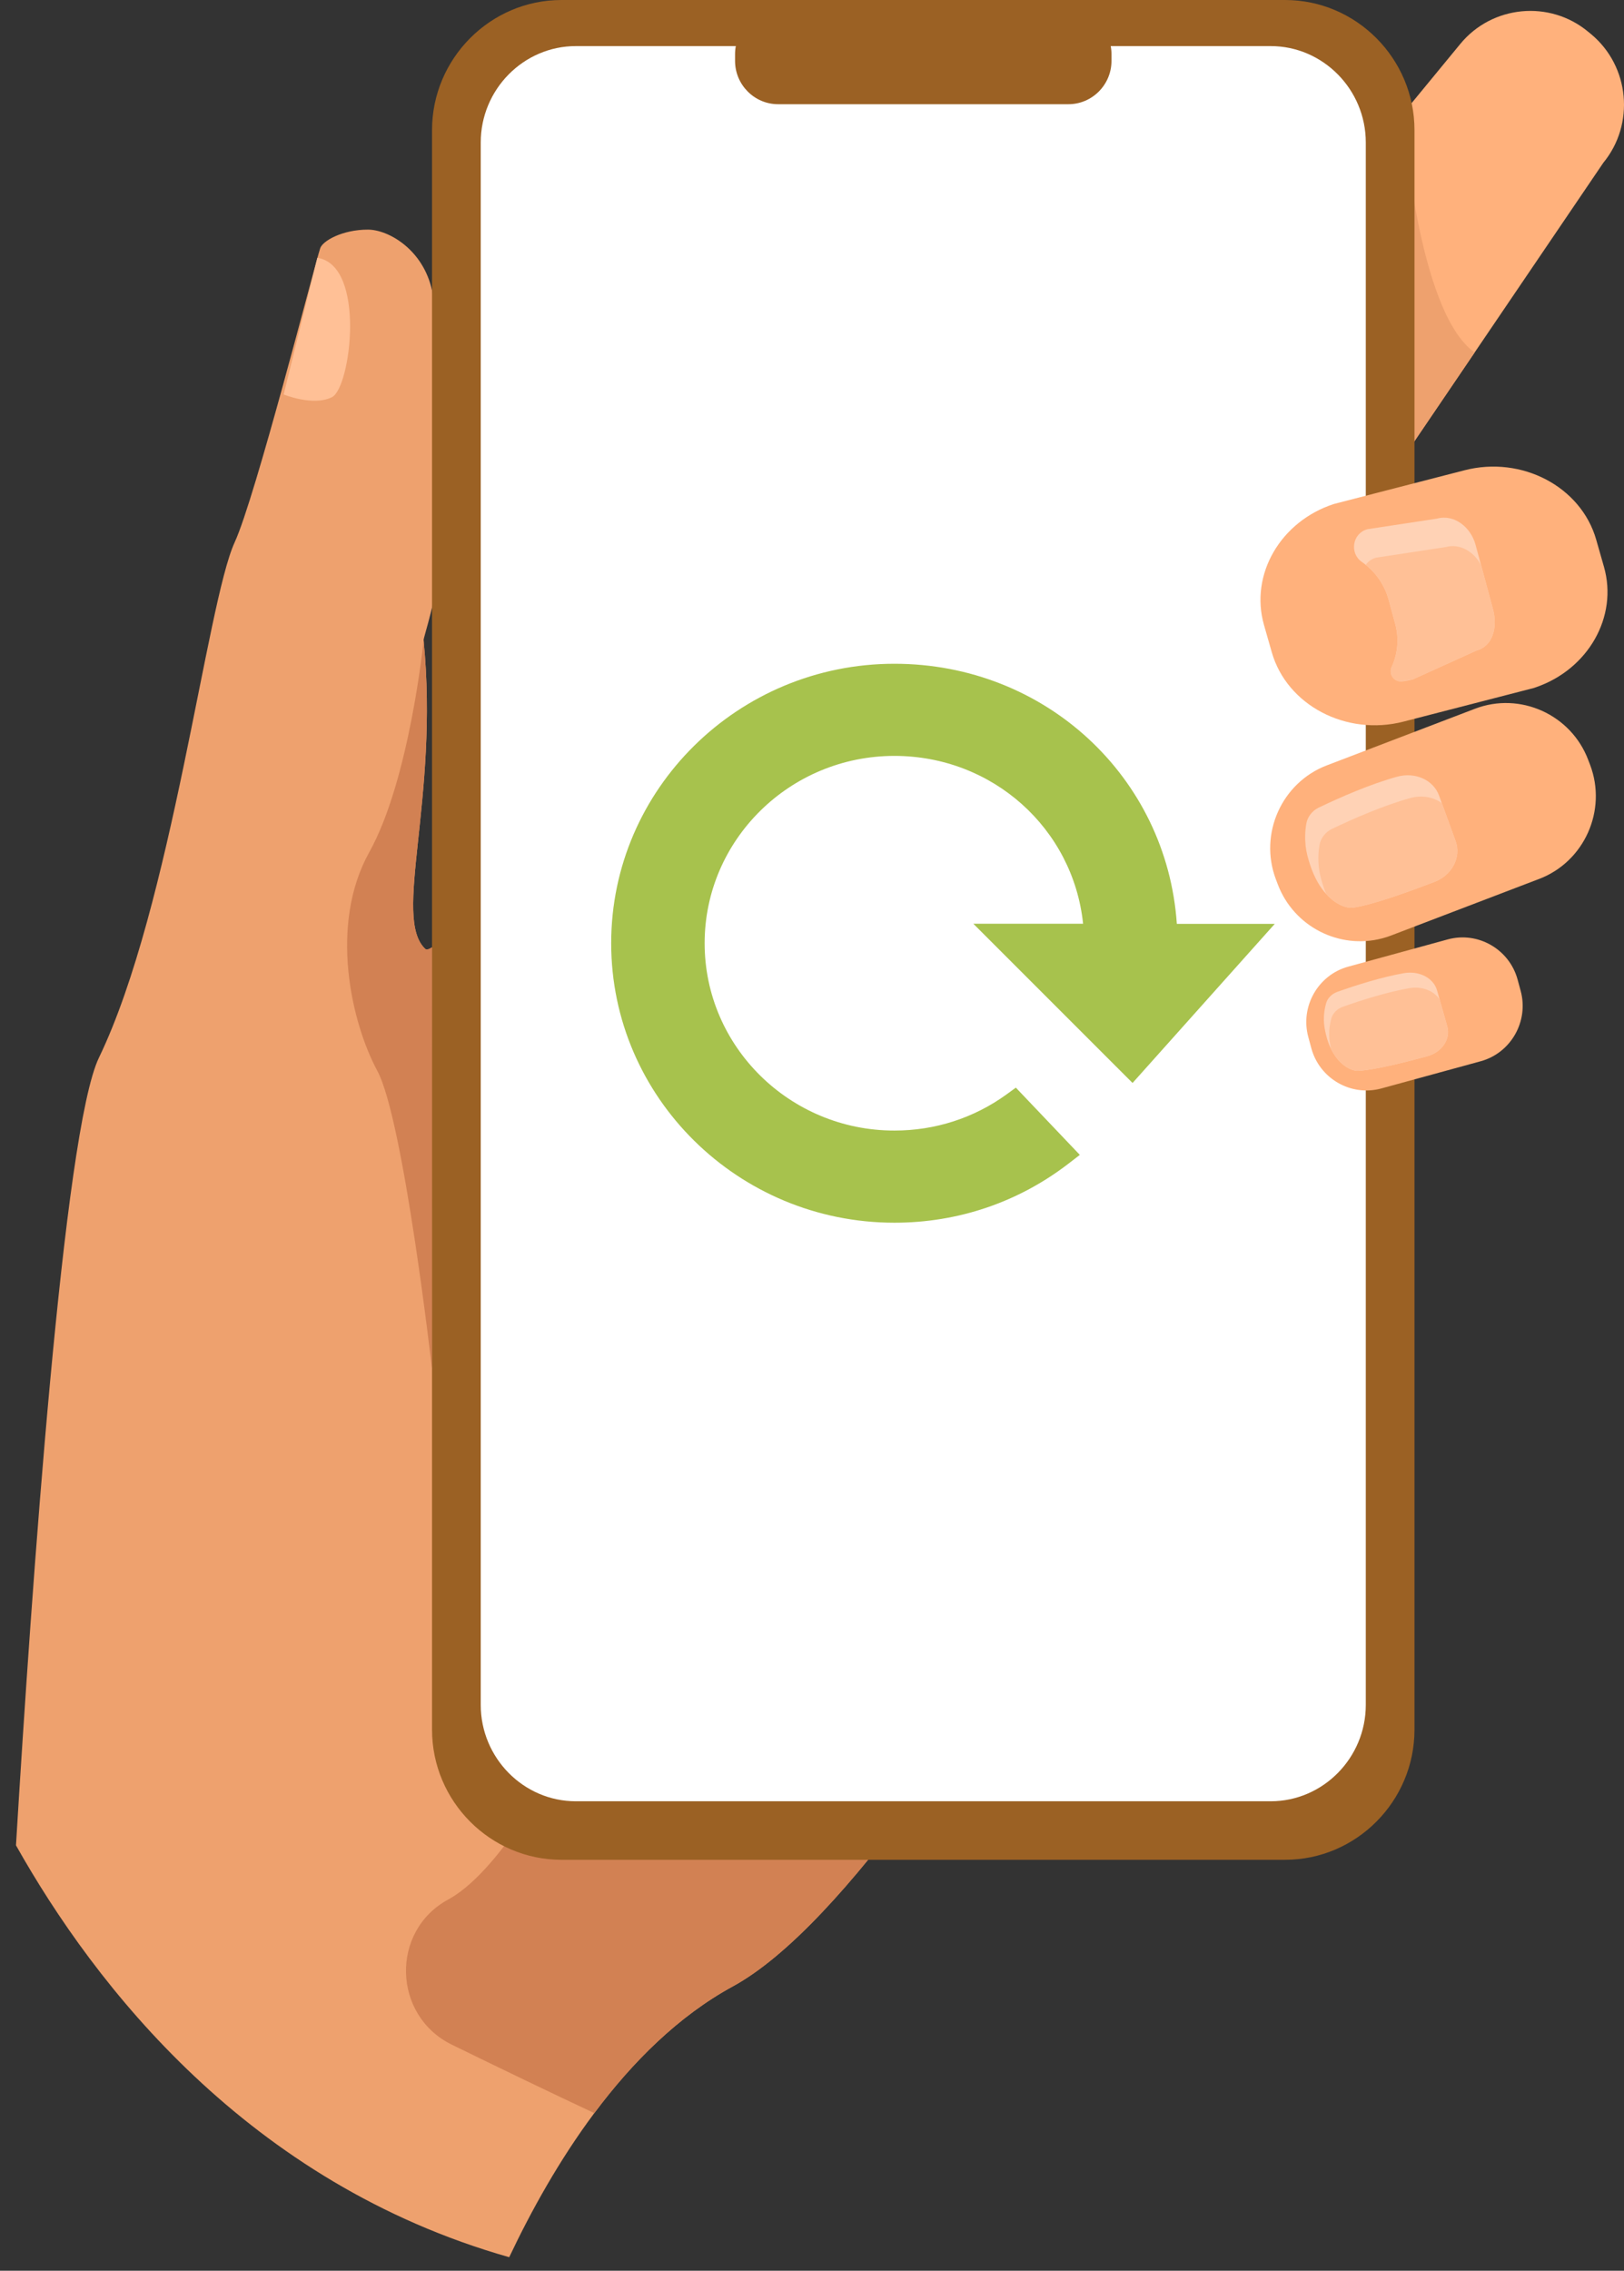 <?xml version="1.0" standalone="no"?>
<!-- Generator: Adobe Fireworks 10, Export SVG Extension by Aaron Beall (http://fireworks.abeall.com) . Version: 0.6.1  -->
<!DOCTYPE svg PUBLIC "-//W3C//DTD SVG 1.1//EN" "http://www.w3.org/Graphics/SVG/1.1/DTD/svg11.dtd">
<svg id="Untitled-P%E1gina%201" viewBox="0 0 93 130" style="background-color:#ffffff00" version="1.1"
	xmlns="http://www.w3.org/2000/svg" xmlns:xlink="http://www.w3.org/1999/xlink" xml:space="preserve"
	x="0px" y="0px" width="93px" height="130px"
>
	<rect x="0" y="0" width="93" height="130" fill="#333333" stroke="none"/>
	<g>
		<path d="M 71.017 71.649 C 71.017 71.649 53.518 20.972 50.871 21.651 C 48.364 22.295 28.014 52.122 24.735 54.239 C 24.55 54.357 24.42 54.389 24.349 54.322 C 22.458 52.532 25.155 45.768 24.258 36.657 C 24.223 36.309 27.285 28.489 24.741 16.633 C 24.238 14.288 22.244 13.146 21.069 13.146 C 19.605 13.145 18.478 13.79 18.337 14.211 C 18.012 15.188 14.625 28.474 13.439 31.046 C 11.84 34.513 9.829 51.929 5.667 60.549 C 3.646 64.737 1.813 90.786 0.915 105.645 C 5.457 113.719 14.219 124.979 29.16 129.225 C 30.416 126.574 32.033 123.654 34.033 120.975 C 36.212 118.056 38.846 115.421 41.957 113.725 C 45.135 111.992 48.859 107.837 52.56 102.777 C 61.861 90.065 71.017 71.649 71.017 71.649 Z" fill="#eea16e"/>
		<path d="M 91.812 9.324 L 84.447 20.179 L 77.219 30.832 C 76.779 31.366 76.268 31.552 75.717 31.498 C 73.982 31.333 71.836 28.818 70.164 27.426 L 69.994 27.286 C 67.789 25.452 67.478 22.138 69.302 19.922 L 80.349 6.497 L 80.349 6.496 L 83.625 2.515 C 85.449 0.298 88.746 -0.015 90.95 1.819 L 91.119 1.958 C 93.325 3.793 93.636 7.107 91.812 9.324 Z" fill="#ffb17c"/>
		<path d="M 84.447 20.179 L 77.219 30.832 C 76.779 31.366 76.268 31.552 75.717 31.498 L 80.349 6.497 C 80.359 6.637 81.146 17.855 84.447 20.179 Z" fill="#eea16e"/>
		<path d="M 52.56 102.777 C 48.859 107.837 45.135 111.992 41.957 113.725 C 38.846 115.421 36.212 118.056 34.033 120.975 C 31.526 119.801 28.669 118.423 25.876 117.058 C 22.475 115.396 22.344 110.541 25.675 108.742 C 25.708 108.724 25.74 108.706 25.771 108.689 C 28.893 106.893 32.091 100.552 32.091 100.552 L 52.56 102.777 Z" fill="#d28153"/>
		<path d="M 18.172 14.761 L 16.244 22.583 C 16.244 22.583 17.929 23.276 19.011 22.738 C 20.093 22.2 20.976 15.182 18.172 14.761 Z" fill="#ffc096"/>
		<path d="M 73.591 106.473 L 32.152 106.473 C 28.076 106.473 24.741 103.121 24.741 99.023 L 24.741 7.451 C 24.741 3.353 28.076 0 32.152 0 L 73.591 0 C 77.667 0 81.002 3.353 81.002 7.451 L 81.002 99.023 C 81.002 103.121 77.667 106.473 73.591 106.473 Z" fill="#9b6124"/>
		<path d="M 78.213 8.156 L 78.213 97.605 C 78.213 100.64 75.761 103.122 72.766 103.122 L 32.977 103.122 C 29.981 103.122 27.53 100.64 27.53 97.605 L 27.53 8.156 C 27.53 5.121 29.981 2.639 32.977 2.639 L 72.766 2.639 C 75.761 2.639 78.213 5.121 78.213 8.156 Z" fill="#ffffff"/>
		<path d="M 61.187 5.966 L 44.557 5.966 C 43.202 5.966 42.094 4.851 42.094 3.49 L 42.094 3.1 C 42.094 1.738 43.202 0.624 44.557 0.624 L 61.187 0.624 C 62.541 0.624 63.65 1.738 63.65 3.1 L 63.65 3.49 C 63.65 4.851 62.541 5.966 61.187 5.966 Z" fill="#9b6124"/>
		<g>
			<path d="M 88.145 50.317 L 87.047 50.736 L 79.661 53.558 C 79.488 53.624 79.313 53.681 79.138 53.725 C 76.692 54.364 74.09 53.053 73.173 50.627 L 73.065 50.342 C 72.082 47.742 73.394 44.806 75.98 43.818 L 82.865 41.187 L 83.366 40.996 L 84.464 40.576 C 87.05 39.588 89.97 40.907 90.952 43.507 L 91.061 43.792 C 92.043 46.393 90.732 49.329 88.145 50.317 Z" fill="#ffb17c"/>
			<path d="M 82.147 50.487 C 80.915 50.956 78.683 51.79 77.49 51.962 C 77.152 52.011 76.53 51.827 75.95 51.187 C 75.601 50.805 75.268 50.259 75.021 49.503 C 74.904 49.147 74.809 48.793 74.768 48.428 C 74.722 48.001 74.734 47.573 74.809 47.149 C 74.876 46.768 75.135 46.421 75.513 46.237 C 75.515 46.236 75.517 46.236 75.519 46.235 C 76.788 45.625 78.498 44.883 79.998 44.469 C 81.035 44.181 82.084 44.641 82.412 45.553 L 82.567 45.98 L 83.36 48.162 C 83.688 49.069 83.155 50.106 82.147 50.487 Z" fill="#ffd2b5"/>
			<path d="M 82.147 50.487 C 80.915 50.956 78.683 51.79 77.49 51.962 C 77.152 52.011 76.53 51.827 75.95 51.187 C 75.887 51.042 75.831 50.889 75.777 50.724 C 75.66 50.369 75.565 50.015 75.524 49.65 C 75.478 49.222 75.49 48.794 75.565 48.371 C 75.632 47.99 75.891 47.642 76.269 47.459 C 76.271 47.458 76.273 47.458 76.275 47.456 C 77.544 46.847 79.254 46.104 80.754 45.69 C 81.418 45.506 82.087 45.628 82.567 45.98 L 83.36 48.162 C 83.688 49.069 83.155 50.106 82.147 50.487 Z" fill="#ffc096"/>
		</g>
		<g>
			<path d="M 84.794 60.756 L 79.098 62.315 C 77.368 62.789 75.566 61.753 75.095 60.013 L 74.92 59.365 C 74.448 57.625 75.479 55.813 77.209 55.34 L 82.905 53.781 C 84.636 53.307 86.437 54.343 86.908 56.083 L 87.084 56.731 C 87.555 58.471 86.525 60.282 84.794 60.756 Z" fill="#ffb17c"/>
			<path d="M 81.714 60.475 C 80.668 60.756 78.776 61.252 77.785 61.306 C 77.425 61.326 76.703 61.019 76.232 60.066 C 76.115 59.836 76.017 59.568 75.94 59.259 C 75.871 58.978 75.819 58.7 75.813 58.417 C 75.806 58.085 75.848 57.758 75.94 57.438 C 76.022 57.148 76.261 56.899 76.584 56.783 C 76.587 56.782 76.588 56.782 76.589 56.781 C 77.675 56.395 79.133 55.935 80.394 55.714 C 81.264 55.56 82.091 55.981 82.295 56.703 L 82.442 57.219 L 82.88 58.768 C 83.083 59.484 82.569 60.247 81.714 60.475 Z" fill="#ffd2b5"/>
			<path d="M 81.714 60.475 C 80.668 60.756 78.776 61.252 77.785 61.306 C 77.425 61.326 76.703 61.019 76.232 60.066 C 76.168 59.805 76.122 59.543 76.117 59.277 C 76.11 58.945 76.152 58.617 76.244 58.297 C 76.326 58.009 76.565 57.758 76.888 57.643 C 76.89 57.641 76.892 57.641 76.893 57.64 C 77.978 57.254 79.437 56.794 80.698 56.574 C 81.418 56.447 82.11 56.714 82.442 57.219 L 82.88 58.768 C 83.083 59.484 82.569 60.247 81.714 60.475 Z" fill="#ffc096"/>
		</g>
		<g>
			<path d="M 87.966 39.342 C 87.925 39.357 87.885 39.371 87.843 39.385 L 80.376 41.312 C 77.092 42.16 73.697 40.374 72.83 37.343 L 72.386 35.79 C 71.553 32.88 73.343 29.837 76.394 28.851 L 78.86 28.214 L 83.862 26.924 C 87.145 26.075 90.54 27.861 91.407 30.892 L 91.851 32.445 C 92.672 35.315 90.941 38.314 87.966 39.342 Z" fill="#ffb17c"/>
			<path d="M 84.544 37.247 L 80.916 38.891 C 80.911 38.892 80.904 38.893 80.893 38.896 C 80.748 38.935 80.6 38.965 80.454 38.987 C 80.394 38.996 80.332 39.003 80.271 39.01 C 80.245 39.013 80.22 39.013 80.194 39.011 C 79.794 38.998 79.52 38.572 79.693 38.191 C 80.036 37.441 80.129 36.572 79.898 35.718 L 79.812 35.401 C 79.812 35.398 79.811 35.394 79.809 35.392 L 79.528 34.356 C 79.305 33.531 78.832 32.84 78.213 32.34 C 78.139 32.279 78.062 32.222 77.984 32.168 C 77.267 31.668 77.449 30.538 78.289 30.303 C 78.297 30.3 78.304 30.299 78.312 30.296 L 82.293 29.691 C 83.278 29.422 84.225 30.184 84.494 31.173 L 84.814 32.352 L 85.494 34.867 C 85.761 35.858 85.528 36.978 84.544 37.247 Z" fill="#ffd2b5"/>
			<path d="M 84.544 37.247 L 80.916 38.891 C 80.911 38.892 80.904 38.893 80.893 38.896 C 80.808 38.912 80.542 38.957 80.194 39.011 C 79.794 38.998 79.52 38.572 79.693 38.191 C 80.036 37.441 80.129 36.572 79.898 35.718 L 79.812 35.401 C 79.812 35.398 79.811 35.394 79.809 35.392 L 79.528 34.356 C 79.305 33.531 78.832 32.84 78.213 32.34 C 78.342 32.152 78.533 32.002 78.785 31.932 C 78.791 31.929 78.799 31.928 78.808 31.925 L 82.789 31.32 C 83.618 31.093 84.42 31.598 84.814 32.352 L 85.494 34.867 C 85.761 35.858 85.528 36.978 84.544 37.247 Z" fill="#ffc096"/>
		</g>
		<path d="M 24.741 78.391 C 24.741 78.391 23.112 64.094 21.609 61.307 C 20.106 58.519 18.834 52.936 21.147 48.788 C 23.459 44.638 24.258 36.657 24.258 36.657 C 25.155 45.768 22.458 52.532 24.349 54.322 C 24.42 54.389 24.55 54.357 24.735 54.239 L 24.741 78.391 Z" fill="#d28153"/>
		<path d="M 64.857 62 L 73 52.892 L 67.393 52.892 C 66.817 44.483 59.853 38 51.218 38 C 42.278 38 35 45.175 35 54 C 35 62.825 42.278 70 51.218 70 C 54.874 70 58.326 68.825 61.201 66.608 L 61.837 66.117 L 58.173 62.267 L 57.647 62.65 C 55.773 64.008 53.55 64.725 51.218 64.725 C 45.23 64.725 40.352 59.917 40.352 54 C 40.352 48.083 45.23 43.275 51.218 43.275 C 56.85 43.275 61.456 47.442 62.024 52.883 L 55.739 52.883 L 64.857 62 Z" fill="#a7c24d"/>
	</g>
</svg>
